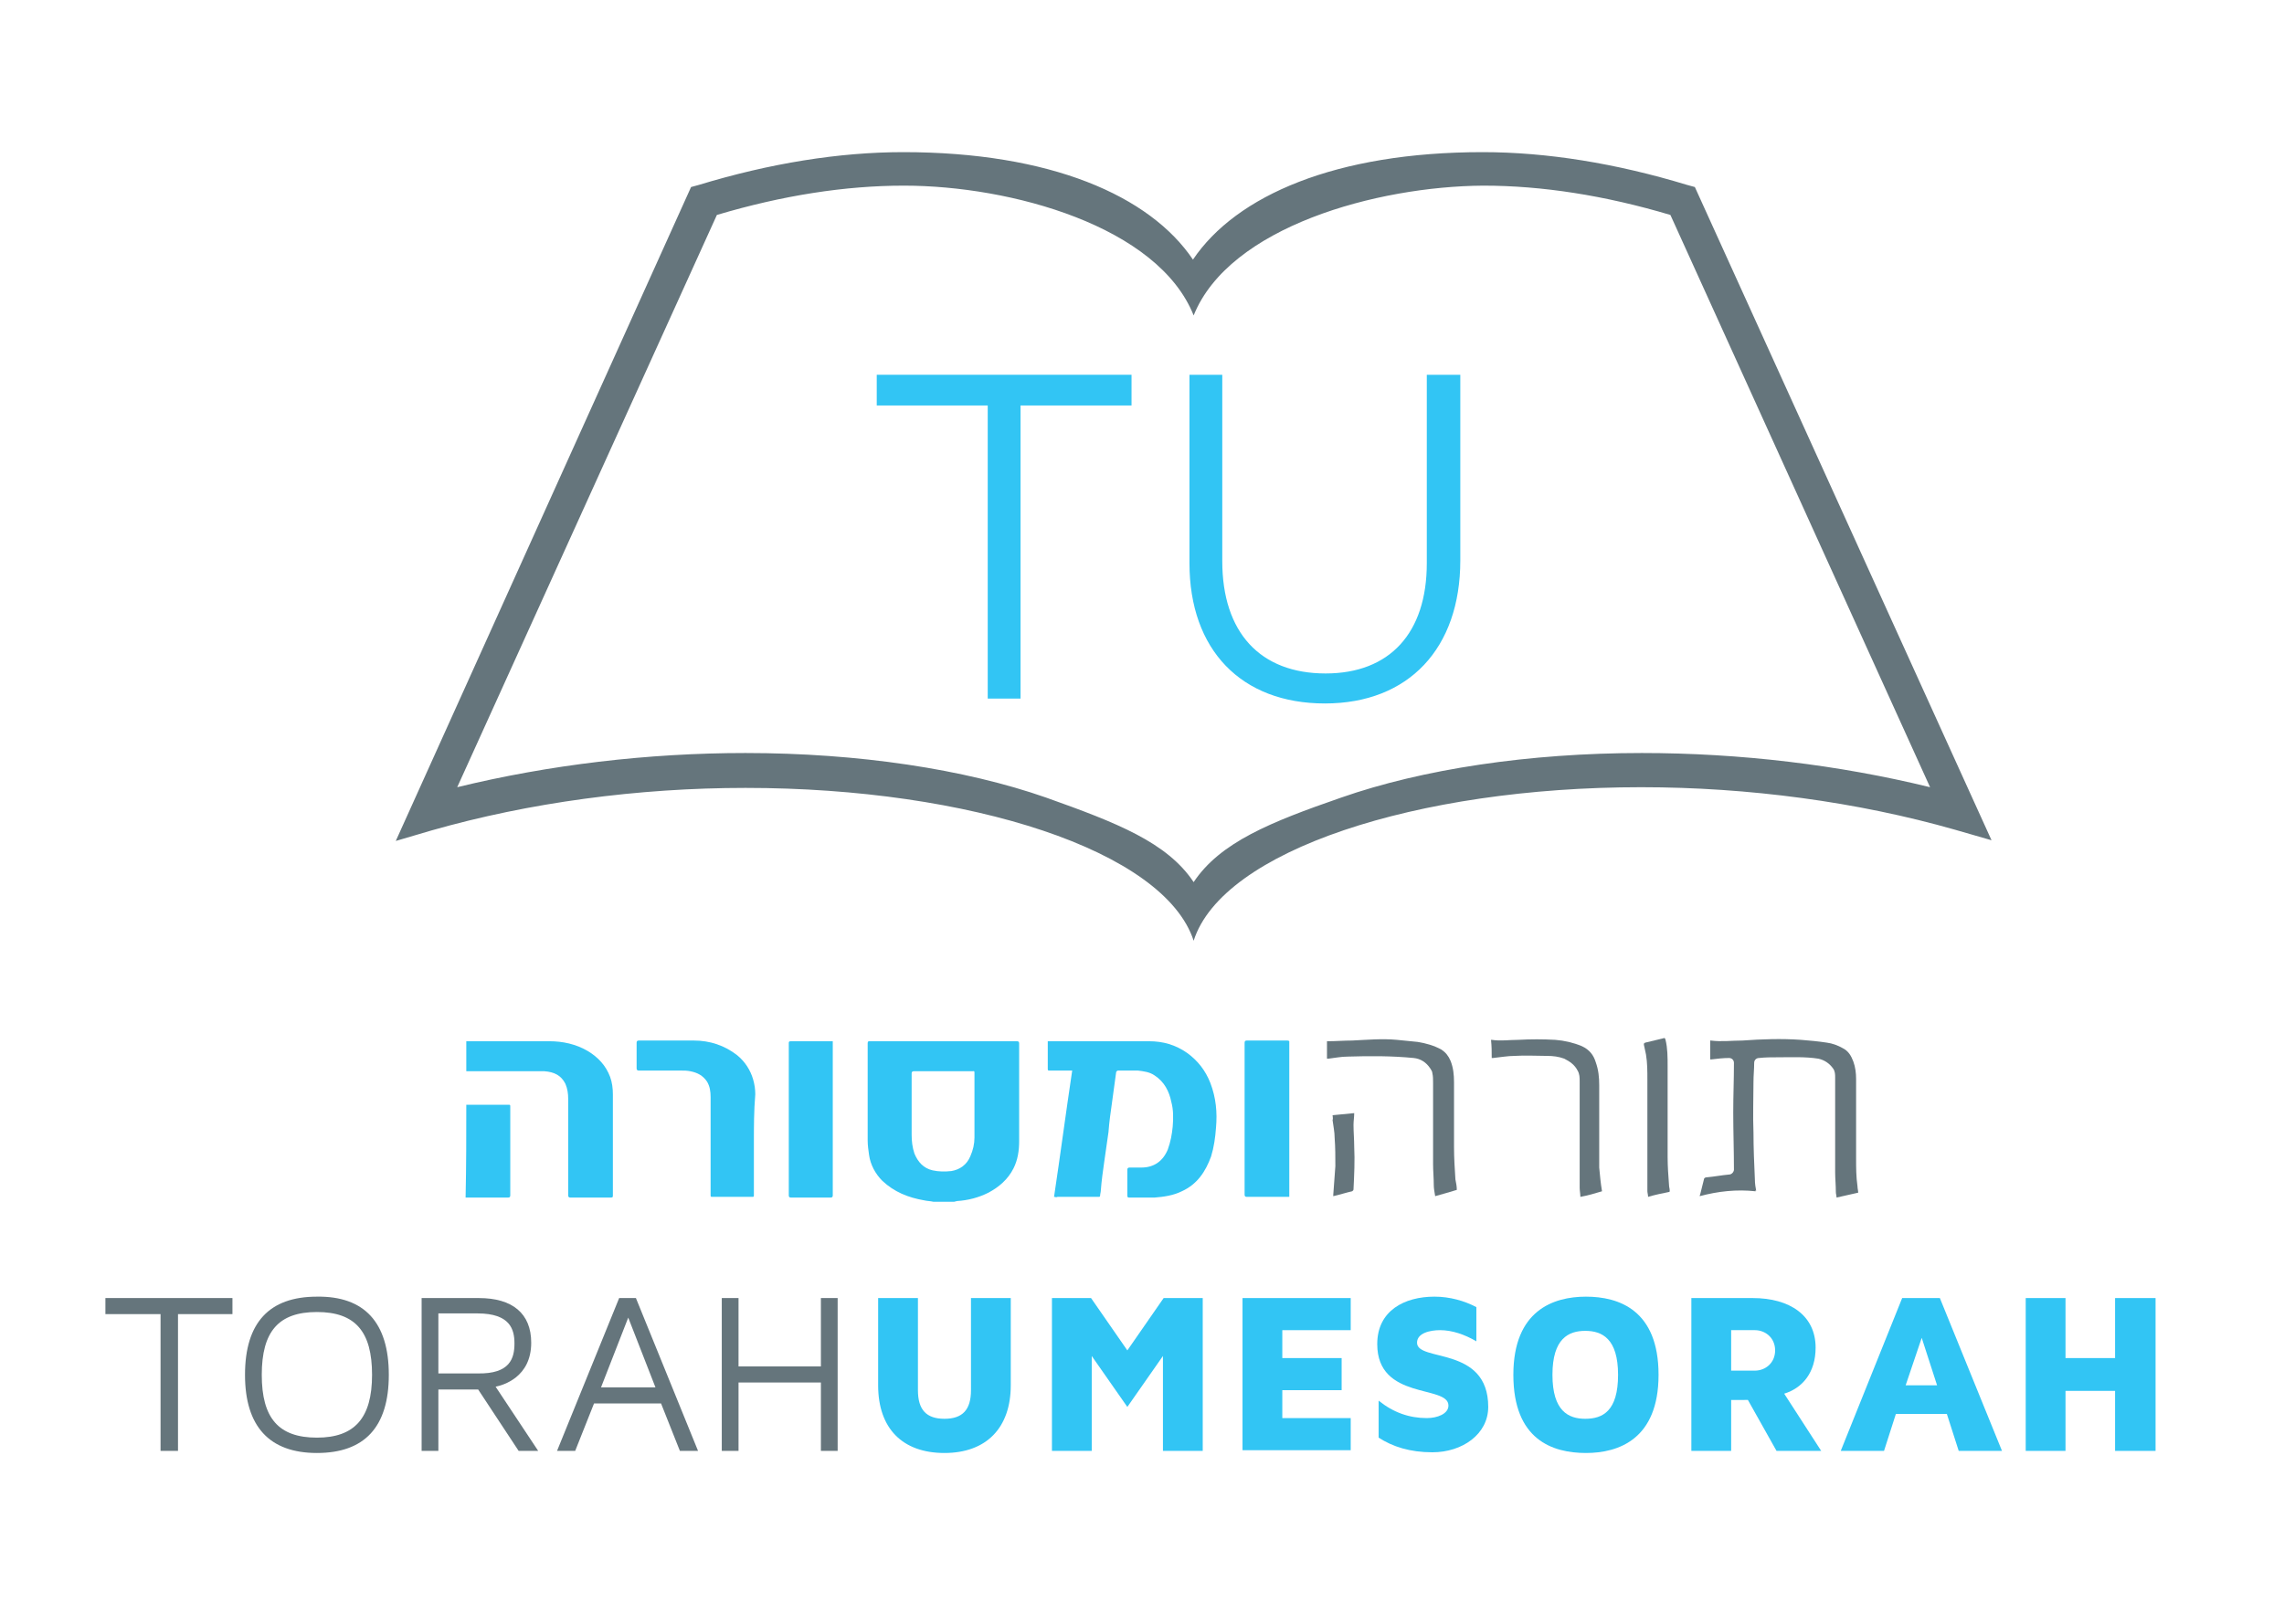 <?xml version="1.0" encoding="UTF-8"?> <svg xmlns="http://www.w3.org/2000/svg" xmlns:xlink="http://www.w3.org/1999/xlink" version="1.1" id="Layer_1" x="0px" y="0px" viewBox="0 0 327.2 232.7" style="enable-background:new 0 0 327.2 232.7;" xml:space="preserve"> <style type="text/css"> .st0{fill:#65757C;} .st1{fill:#32C5F4;} .st2{fill-rule:evenodd;clip-rule:evenodd;fill:#65757C;} .st3{fill-rule:evenodd;clip-rule:evenodd;fill:#32C5F4;} </style> <g> <g> <path class="st0" d="M33.3,186v2.3h-7.8v19.6H23v-19.6h-7.9V186H33.3z"></path> <path class="st0" d="M55.7,197c0,7.5-3.5,11.2-10.3,11.2c-6.8,0-10.3-3.8-10.3-11.2c0-7.5,3.5-11.2,10.3-11.2 C52.2,185.7,55.7,189.5,55.7,197z M53.3,197c0-6.2-2.4-9-7.9-9c-5.5,0-7.9,2.8-7.9,9c0,6.2,2.4,9,7.9,9 C50.8,206,53.3,203.2,53.3,197z"></path> <path class="st0" d="M77.1,207.9h-2.8l-5.8-8.8h-5.7v8.8h-2.4V186h8.2c4.8,0,7.5,2.2,7.5,6.4c0,5-4.1,6.1-5.1,6.3L77.1,207.9z M73.7,192.5c0-2-0.6-4.3-5.3-4.3h-5.6v8.6h5.6C73.1,196.9,73.7,194.6,73.7,192.5z"></path> <path class="st0" d="M100,207.9h-2.6l-2.7-6.8h-9.6l-2.7,6.8h-2.6l8.9-21.9h2.4L100,207.9z M93.9,198.8l-3.9-10l-3.9,10H93.9z"></path> <path class="st0" d="M120,186v21.9h-2.4v-9.8h-11.8v9.8h-2.4V186h2.4v9.8h11.8V186H120z"></path> </g> <g> <path class="st1" d="M144.8,186v12.5c0,6.1-3.5,9.7-9.5,9.7c-6,0-9.5-3.5-9.5-9.7V186h5.7v13.2c0,2.8,1.2,4.1,3.8,4.1 c2.6,0,3.8-1.3,3.8-4.1V186H144.8z"></path> <path class="st1" d="M172.3,186v21.9h-5.7v-13.6l-5.1,7.3l-5.1-7.3v13.6h-5.7V186h5.6l5.2,7.5l5.2-7.5H172.3z"></path> <path class="st1" d="M183.7,190.6v4h8.5v4.6h-8.5v4h9.8v4.6h-15.5V186h15.5v4.6H183.7z"></path> <path class="st1" d="M211.5,187.3v4.9c-1.7-1-3.5-1.6-5.2-1.6c-1.4,0-3.3,0.4-3.3,1.8c0,2.8,10.2,0.4,10.2,9.2 c0,3.9-3.7,6.5-8,6.5c-3.2,0-5.7-0.8-7.7-2.1v-5.3c2.1,1.7,4.4,2.5,6.9,2.5c1.5,0,3.1-0.6,3.1-1.8c0-3-10.2-0.7-10.2-8.8 c0-4.8,3.9-6.8,8.2-6.8C207.7,185.8,209.8,186.4,211.5,187.3z"></path> <path class="st1" d="M237.6,197c0,9.2-5.7,11.2-10.4,11.2c-4.8,0-10.4-1.9-10.4-11.2c0-9.2,5.7-11.2,10.4-11.2 C231.9,185.8,237.6,187.7,237.6,197z M231.8,197c0-5.2-2.3-6.3-4.7-6.3c-2.4,0-4.7,1.1-4.7,6.3c0,5.2,2.3,6.3,4.7,6.3 C229.6,203.3,231.8,202.2,231.8,197z"></path> <path class="st1" d="M260.9,207.9h-6.4l-4.1-7.3H248v7.3h-5.7V186h8.8c5.3,0,9,2.5,9,7.1c0,3.6-1.9,5.8-4.5,6.6L260.9,207.9z M251.4,196.4c1.5,0,2.9-1.1,2.9-2.9c0-1.8-1.4-2.9-2.9-2.9H248v5.8H251.4z"></path> <path class="st1" d="M286.8,207.9h-6.2l-1.7-5.3h-7.3l-1.7,5.3h-6.2l8.8-21.9h5.4L286.8,207.9z M277.5,198.5l-2.2-6.8l-2.3,6.8 H277.5z"></path> <path class="st1" d="M308.8,186v21.9H303v-8.6h-7.1v8.6h-5.7V186h5.7v8.6h7.1V186H308.8z"></path> </g> </g> <g id="_x34_DVPgn_3_"> <g> <path class="st2" d="M251.5,170.7c-2.7-0.3-5.4,0-8,0.7c0-0.2,0.1-0.3,0.1-0.4c0.2-0.7,0.3-1.3,0.5-2c0-0.2,0.2-0.3,0.4-0.3 c1.1-0.1,2.1-0.3,3.2-0.4c0.4,0,0.7-0.4,0.7-0.7c0-2.7-0.1-5.5-0.1-8.2c0-2.4,0.1-4.7,0.1-7.1c0-0.4-0.3-0.7-0.7-0.7 c-0.8,0-1.7,0.1-2.5,0.2c0,0-0.1,0-0.2,0c0-0.9,0-1.8,0-2.7c0,0,0,0,0.1,0c1.5,0.2,3,0,4.5,0c2.8-0.2,5.6-0.3,8.4-0.1 c1.2,0.1,2.4,0.2,3.7,0.4c0.8,0.1,1.6,0.4,2.3,0.8c0.8,0.4,1.2,1.1,1.5,1.9c0.3,0.8,0.4,1.7,0.4,2.5c0,3.8,0,7.6,0,11.4 c0,1.3,0,2.6,0.2,4c0,0.3,0.1,0.6,0.1,0.9c-1,0.2-2.1,0.5-3.1,0.7c0-0.3-0.1-0.5-0.1-0.8c0-1-0.1-1.9-0.1-2.8c0-4.5,0-9,0-13.6 c0-0.4,0-0.9-0.3-1.3c-0.5-0.7-1.2-1.2-2.1-1.4c-1.9-0.3-3.8-0.2-5.8-0.2c-0.9,0-1.8,0-2.7,0.1c-0.4,0-0.7,0.3-0.7,0.7 c0,0.9-0.1,1.8-0.1,2.7c0,2.4-0.1,4.8,0,7.3c0,2.2,0.1,4.5,0.2,6.7c0,0.6,0.1,1.2,0.2,1.7C251.5,170.4,251.5,170.5,251.5,170.7z"></path> <path class="st2" d="M208.7,170.5c-1,0.3-2,0.6-3.1,0.9c-0.1-0.6-0.2-1.1-0.2-1.6c0-1-0.1-2-0.1-3c0-3.9,0-7.8,0-11.7 c0-0.4,0-0.9-0.1-1.3c0-0.3-0.2-0.5-0.3-0.7c-0.6-0.9-1.4-1.4-2.4-1.5c-3.1-0.3-6.2-0.3-9.4-0.2c-1,0-1.9,0.2-2.8,0.3 c-0.1,0-0.1,0-0.2,0c0-0.8,0-1.7,0-2.5c0,0,0.1,0,0.1,0c1.2,0,2.3-0.1,3.5-0.1c2.1-0.1,4.3-0.3,6.4-0.1c1,0.1,2,0.2,3,0.3 c1.2,0.2,2.3,0.5,3.4,1.1c0.6,0.4,1,0.9,1.3,1.6c0.4,1,0.5,2,0.5,3.1c0,3.1,0,6.2,0,9.3c0,1.5,0.1,3.1,0.2,4.6 C208.6,169.5,208.7,170,208.7,170.5z"></path> <path class="st2" d="M229.5,170.7c-1,0.3-2,0.6-3.1,0.8c0-0.4-0.1-0.9-0.1-1.3c0-0.5,0-1,0-1.5c0-4.6,0-9.1,0-13.7 c0-0.6,0-1.1-0.3-1.6c-0.4-0.8-1.1-1.3-1.9-1.7c-0.8-0.3-1.6-0.4-2.5-0.4c-1.5,0-3.1-0.1-4.6,0c-1,0-2.1,0.2-3.1,0.3 c-0.1,0-0.1,0-0.2,0c0-0.9,0-1.7-0.1-2.6c0,0,0,0,0.1,0c1.3,0.2,2.5,0,3.8,0c1.8-0.1,3.5-0.1,5.3,0c1.3,0.1,2.6,0.4,3.8,0.9 c1.1,0.5,1.7,1.3,2,2.3c0.4,1.1,0.5,2.2,0.5,3.3c0,3.9,0,7.8,0,11.8C229.2,168.4,229.3,169.5,229.5,170.7 C229.5,170.6,229.5,170.6,229.5,170.7z"></path> <path class="st2" d="M236.1,171.5c0-0.3-0.1-0.6-0.1-0.8c0-5.3,0-10.7,0-16c0-1.2,0-2.4-0.2-3.6c-0.1-0.5-0.2-0.9-0.3-1.4 c0-0.2,0-0.2,0.2-0.3c0.8-0.2,1.7-0.4,2.5-0.6c0.3-0.1,0.3-0.1,0.4,0.2c0.3,1.2,0.3,2.5,0.3,3.8c0,4.3,0,8.7,0,13 c0,1.3,0.1,2.7,0.2,4c0,0.3,0.1,0.5,0.1,0.8c0,0.1,0,0.2-0.1,0.2C238.1,171,237.1,171.2,236.1,171.5z"></path> <path class="st2" d="M190.9,159.8c1.1-0.1,2.1-0.2,3.1-0.3c0,0.6-0.1,1.1-0.1,1.7c0,1,0.1,2.1,0.1,3.1c0.1,2,0,4.1-0.1,6.1 c0,0.2-0.1,0.2-0.2,0.3c-0.9,0.2-1.8,0.5-2.7,0.7c0-0.1,0-0.1,0-0.2c0.1-1.4,0.2-2.7,0.3-4.1c0-1.3,0-2.7-0.1-4 c0-0.9-0.2-1.8-0.3-2.6C191,160.3,190.9,160,190.9,159.8z"></path> </g> </g> <g id="vC4psD_3_"> <g> <path class="st3" d="M133.7,172.2c-0.4-0.1-0.9-0.1-1.3-0.2c-2.3-0.4-4.3-1.2-6-2.8c-1-1-1.7-2.3-1.9-3.7 c-0.1-0.7-0.2-1.4-0.2-2.1c0-4.6,0-9.3,0-13.9c0-0.3,0.1-0.3,0.3-0.3c7,0,14,0,21.1,0c0.2,0,0.3,0.1,0.3,0.3c0,4.7,0,9.3,0,14 c0,1.4-0.2,2.7-0.8,3.9c-0.8,1.6-2.1,2.7-3.6,3.5c-1.4,0.7-2.9,1.1-4.5,1.2c-0.1,0-0.3,0.1-0.4,0.1 C135.6,172.2,134.7,172.2,133.7,172.2z M130.6,158.6c0,1.3,0,2.7,0,4c0,0.9,0.1,1.8,0.4,2.7c0.5,1.2,1.3,2.1,2.6,2.4 c0.9,0.2,1.8,0.2,2.7,0.1c1.2-0.2,2.2-0.9,2.7-2.1c0.4-0.9,0.6-1.8,0.6-2.7c0-3.1,0-6.2,0-9.3c0-0.3-0.1-0.2-0.3-0.2 c-2.8,0-5.6,0-8.4,0c-0.2,0-0.3,0.1-0.3,0.3C130.6,155.3,130.6,157,130.6,158.6z"></path> <path class="st3" d="M66.8,149.2c4,0,7.9,0,11.9,0c1.9,0,3.8,0.4,5.5,1.4c1.5,0.9,2.6,2.1,3.2,3.7c0.3,0.8,0.4,1.7,0.4,2.5 c0,4.8,0,9.6,0,14.5c0,0.2,0,0.3-0.3,0.3c-1.9,0-3.9,0-5.8,0c-0.2,0-0.3-0.1-0.3-0.3c0-4.6,0-9.2,0-13.8c0-0.8-0.1-1.5-0.4-2.2 c-0.6-1.2-1.6-1.7-3-1.8c-0.2,0-0.3,0-0.5,0c-3.4,0-6.8,0-10.3,0c-0.1,0-0.3,0-0.4,0C66.8,152,66.8,150.6,66.8,149.2z"></path> <path class="st3" d="M184.7,171.5c-0.1,0-0.2,0-0.3,0c-1.9,0-3.8,0-5.8,0c-0.2,0-0.3-0.1-0.3-0.3c0-7.3,0-14.5,0-21.8 c0-0.2,0.1-0.3,0.3-0.3c1.9,0,3.8,0,5.8,0c0.1,0,0.2,0,0.3,0.1c0,0,0,0,0,0c0,0.1,0,0.2,0,0.3c0,7.2,0,14.3,0,21.5 C184.7,171.2,184.7,171.3,184.7,171.5C184.7,171.5,184.7,171.5,184.7,171.5z"></path> <path class="st3" d="M66.8,158.3c1,0,1.9,0,2.9,0c1,0,2.1,0,3.1,0c0.3,0,0.3,0,0.3,0.3c0,4.2,0,8.5,0,12.7c0,0.2-0.1,0.3-0.3,0.3 c-2,0-4,0-6.1,0C66.8,167.1,66.8,162.7,66.8,158.3z"></path> <path class="st3" d="M151,171.5c0.9-6,1.7-12.1,2.6-18.1c-0.1,0-0.2,0-0.3,0c-1,0-2,0-3,0c-0.1,0-0.2,0-0.2-0.2c0-1.3,0-2.6,0-3.9 c0,0,0,0,0-0.1c0.1,0,0.2,0,0.2,0c4.8,0,9.5,0,14.3,0c2,0,3.8,0.5,5.5,1.7c1.5,1.1,2.6,2.5,3.3,4.3c0.8,2.1,1,4.2,0.8,6.4 c-0.1,1.4-0.3,2.8-0.7,4.1c-0.8,2.2-2,4-4.2,5c-1.2,0.6-2.6,0.8-3.9,0.9c-1.2,0-2.4,0-3.6,0c-0.2,0-0.3,0-0.3-0.3 c0-1.2,0-2.5,0-3.7c0-0.2,0.1-0.3,0.3-0.3c0.6,0,1.1,0,1.7,0c1.8,0,3.1-0.9,3.8-2.6c0.4-1.1,0.6-2.2,0.7-3.3 c0.1-1.2,0.1-2.4-0.2-3.5c-0.3-1.5-1-2.9-2.4-3.8c-0.7-0.5-1.6-0.6-2.4-0.7c-0.9,0-1.9,0-2.8,0c-0.2,0-0.2,0.1-0.3,0.2 c-0.2,1.5-0.4,2.9-0.6,4.4c-0.2,1.4-0.4,2.8-0.5,4.2c-0.2,1.4-0.4,2.8-0.6,4.2c-0.2,1.4-0.4,2.8-0.5,4.2c0,0.2-0.1,0.5-0.1,0.7 c0,0.2-0.1,0.2-0.2,0.2c-0.1,0-0.1,0-0.2,0c-1.9,0-3.8,0-5.7,0C151.3,171.6,151.2,171.5,151,171.5z"></path> <path class="st3" d="M108,163.7c0,2.5,0,5,0,7.5c0,0.3,0,0.3-0.3,0.3c-1.9,0-3.8,0-5.6,0c-0.3,0-0.3,0-0.3-0.3c0-4.7,0-9.3,0-14 c0-0.8-0.1-1.5-0.5-2.2c-0.6-0.9-1.4-1.3-2.4-1.5c-0.5-0.1-0.9-0.1-1.4-0.1c-2,0-4,0-6,0c-0.2,0-0.3-0.1-0.3-0.3 c0-1.2,0-2.4,0-3.7c0-0.2,0.1-0.3,0.3-0.3c2.6,0,5.3,0,7.9,0c2.3,0,4.4,0.7,6.2,2.1c1.1,0.9,1.9,2.1,2.3,3.5 c0.2,0.7,0.3,1.4,0.3,2.1C108,159.2,108,161.5,108,163.7z"></path> <path class="st3" d="M119.3,149.2c0,0.1,0,0.2,0,0.3c0,7.3,0,14.5,0,21.8c0,0.2-0.1,0.3-0.3,0.3c-1.9,0-3.8,0-5.7,0 c-0.2,0-0.3-0.1-0.3-0.3c0-7.3,0-14.5,0-21.8c0-0.2,0-0.3,0.3-0.3c1.9,0,3.9,0,5.8,0C119.1,149.2,119.2,149.2,119.3,149.2z"></path> </g> </g> <path class="st0" d="M171,134.8c-4.2-12.9-32-21.9-64.2-21.9c-15.4,0-31,2.1-45,6.1l-5.1,1.5L99,26.8l1.1-0.3 c10.2-3.1,20.1-4.7,29.3-4.7c21,0,35.3,6.2,41.5,15.4c6.2-9.2,20.5-15.4,41.5-15.4c9.2,0,19.1,1.6,29.3,4.7l1.1,0.3l42.5,93.6 l-5.2-1.5c-14-4-29.6-6.1-45-6.1C202.9,112.8,175.1,121.9,171,134.8 M171,45.2c-5.1-12.8-26.2-18.6-41.5-18.6 c-8.4,0-17.4,1.4-26.8,4.2l-37.2,82c13.1-3.2,27.3-4.9,41.3-4.9c16.1,0,31.4,2.3,43.1,6.4c10.1,3.6,17.3,6.4,21.1,12.1 c3.8-5.7,11-8.6,21.1-12.1c11.7-4.1,27-6.4,43.1-6.4c14.1,0,28.2,1.7,41.3,4.9l-37.2-82c-9.4-2.8-18.4-4.2-26.8-4.2 C197.2,26.7,176.1,32.5,171,45.2"></path> <polygon class="st1" points="125.6,58.1 141.5,58.1 141.5,100.1 146.2,100.1 146.2,58.1 162.1,58.1 162.1,53.7 125.6,53.7 "></polygon> <path class="st1" d="M204.4,53.7v27c0,10-5.3,15.8-14.5,15.8c-9.4,0-14.8-5.9-14.8-16.1V53.7h-4.7v27c0,12.4,7.4,20.1,19.4,20.1 c12,0,19.4-7.9,19.4-20.5V53.7H204.4z"></path> </svg> 